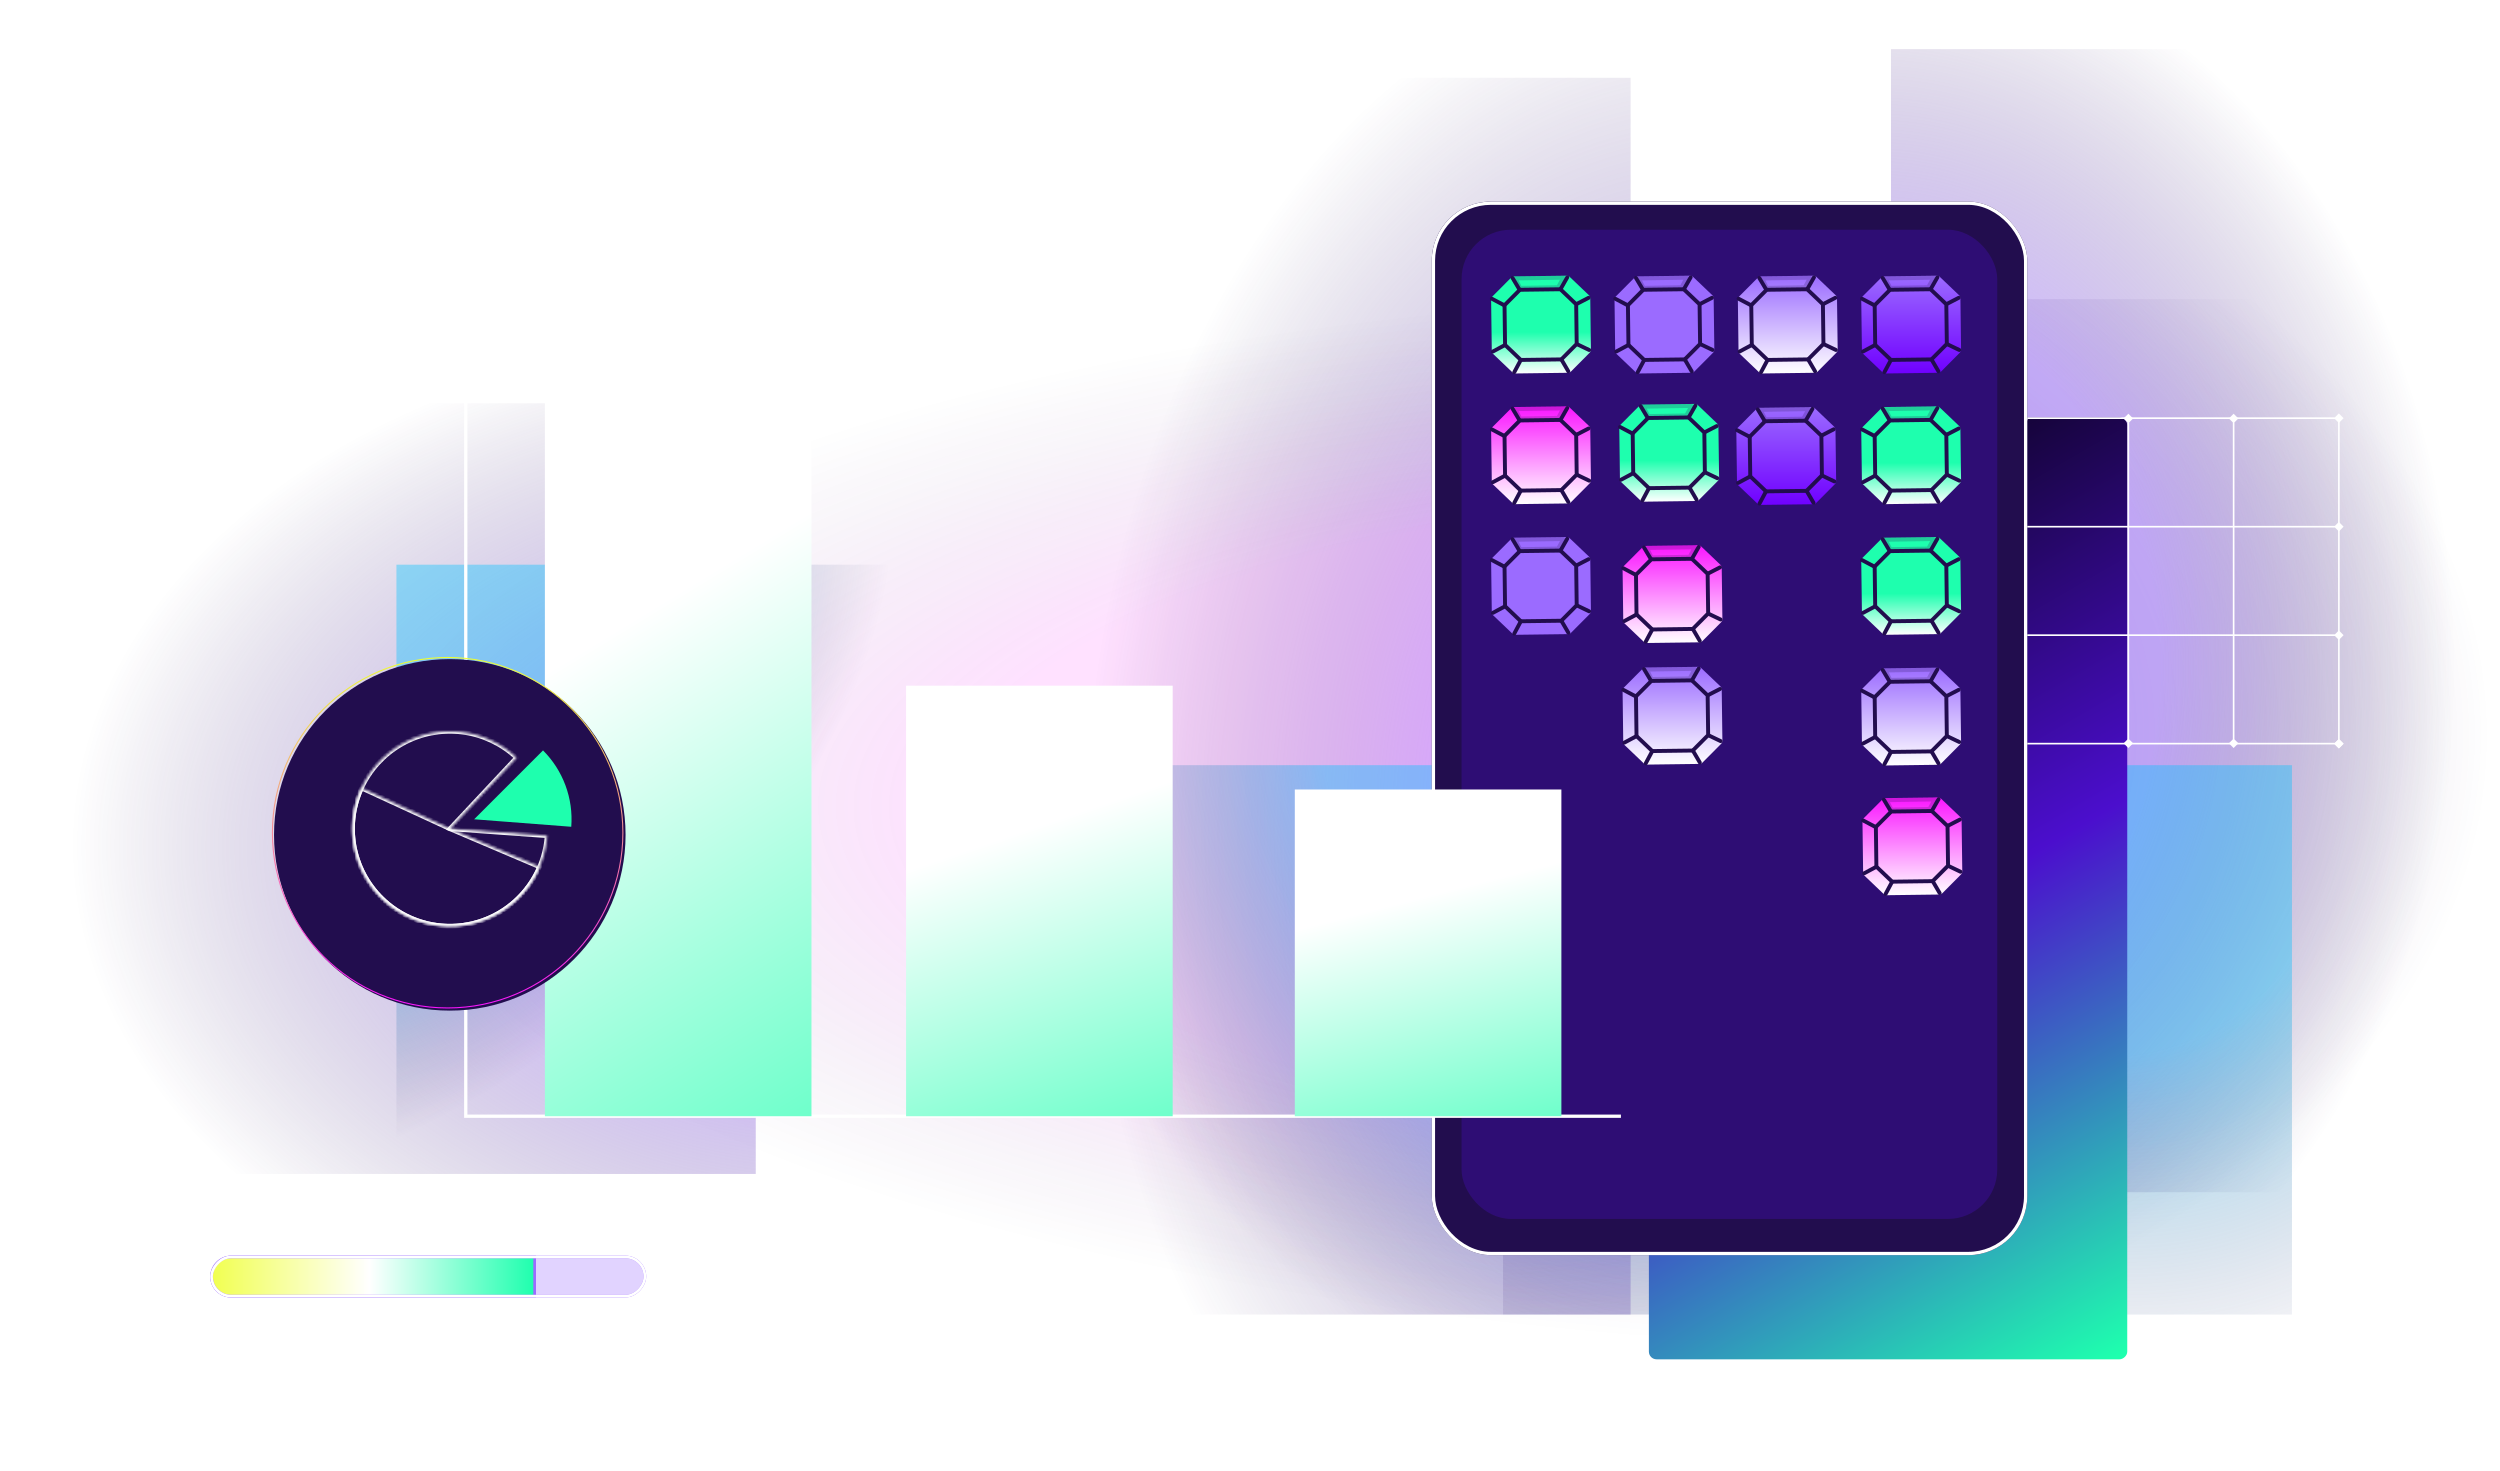 <svg width="892" height="525" viewBox="0 0 892 525" fill="none" xmlns="http://www.w3.org/2000/svg">
<g clip-path="url(#clip0_2015_193366)">
<g style="mix-blend-mode:lighten" filter="url(#filter0_f_2015_193366)">
<rect x="328.18" y="469.035" width="441.282" height="253.621" transform="rotate(-90 328.18 469.035)" fill="url(#paint0_radial_2015_193366)"/>
</g>
<g style="mix-blend-mode:lighten" filter="url(#filter1_f_2015_193366)">
<rect x="-30.42" y="476.467" width="441.282" height="679.11" transform="rotate(-90 -30.42 476.467)" fill="url(#paint1_radial_2015_193366)"/>
</g>
<g style="mix-blend-mode:lighten" filter="url(#filter2_f_2015_193366)">
<rect x="998" y="106.719" width="362.316" height="461.72" transform="rotate(90 998 106.719)" fill="url(#paint2_radial_2015_193366)"/>
</g>
<g style="mix-blend-mode:lighten" filter="url(#filter3_f_2015_193366)">
<rect x="-49" y="418.868" width="274.988" height="318.652" transform="rotate(-90 -49 418.868)" fill="url(#paint3_radial_2015_193366)"/>
</g>
<g style="mix-blend-mode:lighten" filter="url(#filter4_f_2015_193366)">
<rect x="928.324" y="17.533" width="407.838" height="253.621" transform="rotate(90 928.324 17.533)" fill="url(#paint4_radial_2015_193366)"/>
</g>
<g style="mix-blend-mode:lighten" filter="url(#filter5_f_2015_193366)">
<rect x="674.703" y="469.035" width="441.282" height="196.022" transform="rotate(-180 674.703 469.035)" fill="url(#paint5_radial_2015_193366)"/>
</g>
<g style="mix-blend-mode:lighten" filter="url(#filter6_f_2015_193366)">
<rect x="817.771" y="469.035" width="404.122" height="196.022" transform="rotate(-180 817.771 469.035)" fill="url(#paint6_radial_2015_193366)"/>
</g>
<g style="mix-blend-mode:lighten" filter="url(#filter7_f_2015_193366)">
<rect x="337.47" y="201.478" width="241.544" height="196.022" transform="rotate(90 337.47 201.478)" fill="url(#paint7_radial_2015_193366)"/>
</g>
<rect x="588.323" y="485" width="336" height="170.677" rx="2.736" transform="rotate(-90 588.323 485)" fill="url(#paint8_linear_2015_193366)"/>
<path d="M836.195 265.334L834.502 263.642L832.81 265.334L834.502 267.026L836.195 265.334ZM683.275 265.334L684.968 267.026L686.66 265.334L684.968 263.642L683.275 265.334ZM834.502 265.041L684.968 265.041L684.968 265.627L834.502 265.627L834.502 265.041Z" fill="white"/>
<path d="M836.195 226.63L834.503 224.938L832.81 226.63L834.503 228.323L836.195 226.63ZM634.458 226.63L636.15 228.323L637.842 226.63L636.15 224.938L634.458 226.63ZM834.503 226.337L636.15 226.337L636.15 226.923L834.503 226.923L834.503 226.337Z" fill="white"/>
<path d="M836.186 149.202L834.494 147.51L832.801 149.202L834.494 150.895L836.186 149.202ZM683.267 149.202L684.959 150.895L686.652 149.202L684.959 147.51L683.267 149.202ZM834.494 148.909L684.959 148.909L684.959 149.495L834.494 149.495L834.494 148.909Z" fill="white"/>
<path d="M836.195 187.921L834.503 186.229L832.81 187.921L834.503 189.614L836.195 187.921ZM634.458 187.921L636.15 189.614L637.842 187.921L636.15 186.229L634.458 187.921ZM834.503 187.628L636.15 187.628L636.15 188.215L834.503 188.215L834.503 187.628Z" fill="white"/>
<path d="M721.853 266.998L723.546 265.306L721.853 263.613L720.161 265.306L721.853 266.998ZM721.853 148.055L720.161 149.748L721.853 151.44L723.546 149.748L721.853 148.055ZM722.146 265.306L722.146 149.748L721.56 149.748L721.56 265.306L722.146 265.306Z" fill="white"/>
<path d="M684.876 265.306L684.876 149.748" stroke="white" stroke-width="0.586"/>
<path d="M649.088 265.305L649.088 149.747" stroke="white" stroke-width="0.586"/>
<path d="M759.396 266.897L761.089 265.205L759.396 263.512L757.704 265.205L759.396 266.897ZM759.397 147.614L757.704 149.306L759.397 150.999L761.089 149.306L759.397 147.614ZM759.69 265.205L759.69 149.306L759.103 149.306L759.103 265.205L759.69 265.205Z" fill="white"/>
<path d="M796.959 266.897L798.652 265.205L796.959 263.512L795.267 265.205L796.959 266.897ZM796.959 147.614L795.267 149.306L796.959 150.999L798.652 149.306L796.959 147.614ZM797.252 265.205L797.252 149.306L796.666 149.306L796.666 265.205L797.252 265.205Z" fill="white"/>
<path d="M834.512 267.065L836.205 265.373L834.512 263.68L832.82 265.373L834.512 267.065ZM834.805 265.373L834.805 149.749L834.219 149.749L834.219 265.373L834.805 265.373Z" fill="white"/>
<g filter="url(#filter8_d_2015_193366)">
<rect x="510.856" y="71.915" width="212.477" height="375.92" rx="21.106" fill="#220D4E"/>
<rect x="511.442" y="72.502" width="211.304" height="374.747" rx="20.52" stroke="white" stroke-width="1.173"/>
</g>
<g opacity="0.3" filter="url(#filter9_d_2015_193366)">
<rect x="521.484" y="81.967" width="191.13" height="352.945" rx="17.589" fill="#4B0ECD"/>
</g>
<g style="mix-blend-mode:lighten">
<path d="M567.647 217.944L567.408 199.701C567.405 199.487 567.359 199.275 567.273 199.079C567.188 198.882 567.064 198.705 566.909 198.557L560.093 192.057C559.787 191.767 559.381 191.607 558.96 191.612L540.265 191.858C539.843 191.863 539.441 192.033 539.145 192.333L532.501 199.009C532.349 199.161 532.23 199.341 532.149 199.54C532.069 199.738 532.029 199.951 532.031 200.166L532.271 218.409C532.274 218.623 532.32 218.835 532.405 219.031C532.491 219.227 532.615 219.405 532.77 219.553L539.586 226.052C539.891 226.343 540.297 226.502 540.719 226.498L559.422 226.252C559.843 226.248 560.245 226.078 560.542 225.779L567.186 219.101C567.336 218.948 567.454 218.768 567.533 218.569C567.612 218.37 567.651 218.158 567.647 217.944Z" fill="#9B6BFF"/>
<path d="M559.19 192.212L556.776 196.449" stroke="#220D4E" stroke-width="1.403" stroke-linecap="round" stroke-linejoin="round"/>
<path d="M539.683 192.422L542.186 196.622" stroke="#220D4E" stroke-width="1.403" stroke-linecap="round" stroke-linejoin="round"/>
<path d="M540.307 226.035L542.625 221.684" stroke="#220D4E" stroke-width="1.403" stroke-linecap="round" stroke-linejoin="round"/>
<path d="M559.572 225.73L557.099 221.494" stroke="#220D4E" stroke-width="1.403" stroke-linecap="round" stroke-linejoin="round"/>
<path d="M567.011 218.113L562.778 216.089" stroke="#220D4E" stroke-width="1.403" stroke-linecap="round" stroke-linejoin="round"/>
<path d="M532.67 218.656L537.004 216.331" stroke="#220D4E" stroke-width="1.403" stroke-linecap="round" stroke-linejoin="round"/>
<path d="M566.795 199.511L562.588 201.682" stroke="#220D4E" stroke-width="1.403" stroke-linecap="round" stroke-linejoin="round"/>
<path d="M532.292 199.828L536.785 202.198" stroke="#220D4E" stroke-width="1.403" stroke-linecap="round" stroke-linejoin="round"/>
<path d="M562.566 215.971L562.379 201.813L556.758 196.451L542.296 196.64L536.816 202.147L537.003 216.305L542.624 221.667L557.086 221.478L562.566 215.971Z" stroke="#220D4E" stroke-width="1.403" stroke-linecap="round" stroke-linejoin="round"/>
<g style="mix-blend-mode:lighten" opacity="0.21">
<path d="M542.402 195.948L540.715 192.606L557.778 192.333L555.947 195.717L542.402 195.948Z" stroke="#220D4E" stroke-width="1.403" stroke-linecap="round" stroke-linejoin="round"/>
</g>
<path d="M567.647 171.322L567.408 153.079C567.405 152.864 567.359 152.653 567.273 152.457C567.188 152.26 567.064 152.083 566.909 151.935L560.093 145.435C559.787 145.145 559.381 144.985 558.96 144.99L540.265 145.236C539.843 145.24 539.441 145.411 539.145 145.71L532.501 152.387C532.349 152.538 532.23 152.719 532.149 152.918C532.069 153.116 532.029 153.329 532.031 153.543L532.271 171.786C532.274 172.001 532.32 172.212 532.405 172.409C532.491 172.605 532.615 172.782 532.77 172.93L539.586 179.43C539.891 179.72 540.297 179.88 540.719 179.876L559.422 179.63C559.843 179.626 560.245 179.456 560.542 179.157L567.186 172.479C567.336 172.326 567.454 172.145 567.533 171.947C567.612 171.748 567.651 171.536 567.647 171.322Z" fill="url(#paint9_linear_2015_193366)"/>
<path d="M559.19 145.59L556.776 149.827" stroke="#220D4E" stroke-width="1.403" stroke-linecap="round" stroke-linejoin="round"/>
<path d="M539.683 145.799L542.186 149.999" stroke="#220D4E" stroke-width="1.403" stroke-linecap="round" stroke-linejoin="round"/>
<path d="M540.297 179.413L542.615 175.062" stroke="#220D4E" stroke-width="1.403" stroke-linecap="round" stroke-linejoin="round"/>
<path d="M559.572 179.108L557.099 174.872" stroke="#220D4E" stroke-width="1.403" stroke-linecap="round" stroke-linejoin="round"/>
<path d="M567.011 171.495L562.778 169.471" stroke="#220D4E" stroke-width="1.403" stroke-linecap="round" stroke-linejoin="round"/>
<path d="M532.67 172.038L537.004 169.713" stroke="#220D4E" stroke-width="1.403" stroke-linecap="round" stroke-linejoin="round"/>
<path d="M566.795 152.889L562.588 155.06" stroke="#220D4E" stroke-width="1.403" stroke-linecap="round" stroke-linejoin="round"/>
<path d="M532.292 153.211L536.785 155.58" stroke="#220D4E" stroke-width="1.403" stroke-linecap="round" stroke-linejoin="round"/>
<path d="M562.566 169.349L562.379 155.191L556.758 149.828L542.296 150.018L536.816 155.525L537.003 169.683L542.624 175.045L557.086 174.856L562.566 169.349Z" stroke="#220D4E" stroke-width="1.403" stroke-linecap="round" stroke-linejoin="round"/>
<g style="mix-blend-mode:lighten" opacity="0.21">
<path d="M542.402 149.325L540.715 145.983L557.778 145.71L555.947 149.094L542.402 149.325Z" stroke="#220D4E" stroke-width="1.403" stroke-linecap="round" stroke-linejoin="round"/>
</g>
<path d="M614.552 220.87L614.313 202.627C614.31 202.412 614.264 202.201 614.179 202.004C614.093 201.808 613.969 201.631 613.814 201.483L606.998 194.983C606.693 194.693 606.286 194.533 605.865 194.538L587.17 194.783C586.749 194.788 586.346 194.959 586.05 195.258L579.406 201.934C579.255 202.086 579.135 202.267 579.055 202.465C578.974 202.664 578.934 202.877 578.937 203.091L579.176 221.334C579.179 221.549 579.225 221.76 579.31 221.957C579.396 222.153 579.52 222.33 579.675 222.478L586.491 228.978C586.796 229.268 587.203 229.428 587.624 229.423L606.327 229.178C606.748 229.173 607.151 229.003 607.447 228.705L614.091 222.027C614.241 221.874 614.359 221.693 614.438 221.495C614.517 221.296 614.556 221.084 614.552 220.87Z" fill="url(#paint10_linear_2015_193366)"/>
<path d="M606.095 195.138L603.681 199.375" stroke="#220D4E" stroke-width="1.403" stroke-linecap="round" stroke-linejoin="round"/>
<path d="M586.588 195.347L589.092 199.547" stroke="#220D4E" stroke-width="1.403" stroke-linecap="round" stroke-linejoin="round"/>
<path d="M587.202 228.961L589.52 224.61" stroke="#220D4E" stroke-width="1.403" stroke-linecap="round" stroke-linejoin="round"/>
<path d="M606.477 228.655L604.005 224.42" stroke="#220D4E" stroke-width="1.403" stroke-linecap="round" stroke-linejoin="round"/>
<path d="M613.916 221.043L609.683 219.019" stroke="#220D4E" stroke-width="1.403" stroke-linecap="round" stroke-linejoin="round"/>
<path d="M579.575 221.587L583.909 219.261" stroke="#220D4E" stroke-width="1.403" stroke-linecap="round" stroke-linejoin="round"/>
<path d="M613.701 202.437L609.493 204.608" stroke="#220D4E" stroke-width="1.403" stroke-linecap="round" stroke-linejoin="round"/>
<path d="M579.197 202.758L583.69 205.128" stroke="#220D4E" stroke-width="1.403" stroke-linecap="round" stroke-linejoin="round"/>
<path d="M609.472 218.896L609.285 204.738L603.664 199.376L589.201 199.566L583.721 205.073L583.908 219.231L589.529 224.593L603.991 224.404L609.472 218.896Z" stroke="#220D4E" stroke-width="1.403" stroke-linecap="round" stroke-linejoin="round"/>
<g style="mix-blend-mode:lighten" opacity="0.21">
<path d="M589.307 198.873L587.62 195.531L604.684 195.258L602.852 198.642L589.307 198.873Z" stroke="#220D4E" stroke-width="1.403" stroke-linecap="round" stroke-linejoin="round"/>
</g>
<path d="M567.647 124.7L567.408 106.456C567.405 106.242 567.359 106.031 567.273 105.834C567.188 105.638 567.064 105.46 566.909 105.312L560.093 98.813C559.787 98.523 559.381 98.363 558.96 98.367L540.265 98.613C539.843 98.618 539.441 98.788 539.144 99.088L532.501 105.764C532.349 105.916 532.23 106.097 532.149 106.295C532.069 106.494 532.029 106.707 532.031 106.921L532.271 125.164C532.274 125.378 532.319 125.59 532.405 125.786C532.491 125.983 532.615 126.16 532.77 126.308L539.586 132.808C539.891 133.098 540.297 133.258 540.718 133.253L559.422 133.007C559.843 133.003 560.245 132.833 560.542 132.535L567.186 125.856C567.336 125.704 567.453 125.523 567.533 125.324C567.612 125.126 567.651 124.913 567.647 124.7Z" fill="url(#paint11_linear_2015_193366)"/>
<path d="M559.19 98.968L556.776 103.205" stroke="#220D4E" stroke-width="1.403" stroke-linecap="round" stroke-linejoin="round"/>
<path d="M539.683 99.177L542.186 103.377" stroke="#220D4E" stroke-width="1.403" stroke-linecap="round" stroke-linejoin="round"/>
<path d="M540.297 132.79L542.615 128.44" stroke="#220D4E" stroke-width="1.403" stroke-linecap="round" stroke-linejoin="round"/>
<path d="M559.572 132.485L557.099 128.249" stroke="#220D4E" stroke-width="1.403" stroke-linecap="round" stroke-linejoin="round"/>
<path d="M567.011 124.873L562.778 122.849" stroke="#220D4E" stroke-width="1.403" stroke-linecap="round" stroke-linejoin="round"/>
<path d="M532.67 125.416L537.004 123.091" stroke="#220D4E" stroke-width="1.403" stroke-linecap="round" stroke-linejoin="round"/>
<path d="M566.795 106.267L562.588 108.438" stroke="#220D4E" stroke-width="1.403" stroke-linecap="round" stroke-linejoin="round"/>
<path d="M532.292 106.589L536.785 108.958" stroke="#220D4E" stroke-width="1.403" stroke-linecap="round" stroke-linejoin="round"/>
<path d="M562.566 122.726L562.379 108.568L556.758 103.206L542.296 103.395L536.816 108.902L537.003 123.061L542.624 128.423L557.086 128.233L562.566 122.726Z" stroke="#220D4E" stroke-width="1.403" stroke-linecap="round" stroke-linejoin="round"/>
<g style="mix-blend-mode:lighten" opacity="0.21">
<path d="M542.392 102.703L540.705 99.361L557.769 99.088L555.937 102.472L542.392 102.703Z" stroke="#220D4E" stroke-width="1.403" stroke-linecap="round" stroke-linejoin="round"/>
</g>
<path d="M613.373 170.449L613.133 152.206C613.13 151.992 613.084 151.78 612.999 151.584C612.913 151.387 612.789 151.21 612.634 151.062L605.818 144.562C605.513 144.272 605.107 144.112 604.685 144.117L585.99 144.363C585.569 144.367 585.166 144.538 584.87 144.838L578.226 151.514C578.075 151.666 577.956 151.846 577.875 152.045C577.794 152.243 577.754 152.456 577.757 152.67L577.996 170.914C577.999 171.128 578.045 171.339 578.131 171.536C578.216 171.732 578.34 171.91 578.495 172.058L585.311 178.557C585.617 178.847 586.023 179.007 586.444 179.003L605.147 178.757C605.568 178.753 605.971 178.583 606.267 178.284L612.911 171.606C613.061 171.453 613.179 171.273 613.258 171.074C613.337 170.875 613.376 170.663 613.373 170.449Z" fill="url(#paint12_linear_2015_193366)"/>
<path d="M604.916 144.717L602.502 148.954" stroke="#220D4E" stroke-width="1.403" stroke-linecap="round" stroke-linejoin="round"/>
<path d="M585.409 144.927L587.912 149.126" stroke="#220D4E" stroke-width="1.403" stroke-linecap="round" stroke-linejoin="round"/>
<path d="M586.023 178.54L588.341 174.189" stroke="#220D4E" stroke-width="1.403" stroke-linecap="round" stroke-linejoin="round"/>
<path d="M605.298 178.234L602.825 173.999" stroke="#220D4E" stroke-width="1.403" stroke-linecap="round" stroke-linejoin="round"/>
<path d="M612.736 170.622L608.504 168.598" stroke="#220D4E" stroke-width="1.403" stroke-linecap="round" stroke-linejoin="round"/>
<path d="M578.396 171.166L582.729 168.84" stroke="#220D4E" stroke-width="1.403" stroke-linecap="round" stroke-linejoin="round"/>
<path d="M612.521 152.016L608.313 154.187" stroke="#220D4E" stroke-width="1.403" stroke-linecap="round" stroke-linejoin="round"/>
<path d="M578.018 152.338L582.511 154.708" stroke="#220D4E" stroke-width="1.403" stroke-linecap="round" stroke-linejoin="round"/>
<path d="M608.292 168.476L608.105 154.318L602.484 148.956L588.022 149.145L582.542 154.652L582.729 168.81L588.35 174.172L602.812 173.983L608.292 168.476Z" stroke="#220D4E" stroke-width="1.403" stroke-linecap="round" stroke-linejoin="round"/>
<g style="mix-blend-mode:lighten" opacity="0.21">
<path d="M588.118 148.453L586.431 145.111L603.494 144.838L601.662 148.222L588.118 148.453Z" stroke="#220D4E" stroke-width="1.403" stroke-linecap="round" stroke-linejoin="round"/>
</g>
<path d="M611.675 124.7L611.435 106.456C611.432 106.242 611.387 106.031 611.301 105.834C611.215 105.638 611.091 105.46 610.936 105.312L604.12 98.813C603.815 98.523 603.409 98.363 602.988 98.367L584.292 98.613C583.871 98.618 583.468 98.788 583.172 99.088L576.528 105.764C576.377 105.916 576.258 106.097 576.177 106.295C576.096 106.494 576.056 106.707 576.059 106.921L576.299 125.164C576.302 125.378 576.347 125.59 576.433 125.786C576.518 125.983 576.642 126.16 576.797 126.308L583.614 132.808C583.919 133.098 584.325 133.258 584.746 133.253L603.45 133.007C603.871 133.003 604.273 132.833 604.57 132.535L611.213 125.856C611.363 125.704 611.481 125.523 611.56 125.324C611.64 125.126 611.678 124.913 611.675 124.7Z" fill="#9B6BFF"/>
<path d="M603.218 98.968L600.804 103.205" stroke="#220D4E" stroke-width="1.403" stroke-linecap="round" stroke-linejoin="round"/>
<path d="M583.711 99.177L586.214 103.377" stroke="#220D4E" stroke-width="1.403" stroke-linecap="round" stroke-linejoin="round"/>
<path d="M584.334 132.79L586.652 128.439" stroke="#220D4E" stroke-width="1.403" stroke-linecap="round" stroke-linejoin="round"/>
<path d="M603.6 132.485L601.127 128.249" stroke="#220D4E" stroke-width="1.403" stroke-linecap="round" stroke-linejoin="round"/>
<path d="M611.038 124.868L606.806 122.844" stroke="#220D4E" stroke-width="1.403" stroke-linecap="round" stroke-linejoin="round"/>
<path d="M576.698 125.412L581.032 123.086" stroke="#220D4E" stroke-width="1.403" stroke-linecap="round" stroke-linejoin="round"/>
<path d="M610.823 106.267L606.615 108.438" stroke="#220D4E" stroke-width="1.403" stroke-linecap="round" stroke-linejoin="round"/>
<path d="M576.32 106.583L580.813 108.953" stroke="#220D4E" stroke-width="1.403" stroke-linecap="round" stroke-linejoin="round"/>
<path d="M606.594 122.726L606.407 108.568L600.786 103.206L586.324 103.395L580.844 108.902L581.031 123.061L586.652 128.423L601.114 128.233L606.594 122.726Z" stroke="#220D4E" stroke-width="1.403" stroke-linecap="round" stroke-linejoin="round"/>
<g style="mix-blend-mode:lighten" opacity="0.21">
<path d="M586.43 102.703L584.743 99.361L601.806 99.088L599.974 102.472L586.43 102.703Z" stroke="#220D4E" stroke-width="1.403" stroke-linecap="round" stroke-linejoin="round"/>
</g>
<path d="M655.136 171.6L654.897 153.357C654.894 153.143 654.848 152.931 654.763 152.735C654.677 152.538 654.553 152.361 654.398 152.213L647.582 145.713C647.277 145.423 646.87 145.263 646.449 145.268L627.754 145.514C627.333 145.518 626.93 145.689 626.634 145.988L619.99 152.665C619.839 152.816 619.719 152.997 619.639 153.196C619.558 153.394 619.518 153.607 619.521 153.821L619.76 172.065C619.763 172.279 619.809 172.49 619.895 172.687C619.98 172.883 620.104 173.061 620.259 173.209L627.075 179.708C627.38 179.998 627.787 180.158 628.208 180.154L646.911 179.908C647.332 179.904 647.735 179.734 648.031 179.435L654.675 172.757C654.825 172.604 654.943 172.423 655.022 172.225C655.101 172.026 655.14 171.814 655.136 171.6Z" fill="url(#paint13_linear_2015_193366)"/>
<path d="M646.679 145.868L644.265 150.105" stroke="#220D4E" stroke-width="1.403" stroke-linecap="round" stroke-linejoin="round"/>
<path d="M627.172 146.078L629.676 150.277" stroke="#220D4E" stroke-width="1.403" stroke-linecap="round" stroke-linejoin="round"/>
<path d="M627.786 179.691L630.104 175.34" stroke="#220D4E" stroke-width="1.403" stroke-linecap="round" stroke-linejoin="round"/>
<path d="M647.061 179.385L644.589 175.15" stroke="#220D4E" stroke-width="1.403" stroke-linecap="round" stroke-linejoin="round"/>
<path d="M654.5 171.773L650.267 169.749" stroke="#220D4E" stroke-width="1.403" stroke-linecap="round" stroke-linejoin="round"/>
<path d="M620.15 172.312L624.483 169.986" stroke="#220D4E" stroke-width="1.403" stroke-linecap="round" stroke-linejoin="round"/>
<path d="M654.285 153.167L650.077 155.338" stroke="#220D4E" stroke-width="1.403" stroke-linecap="round" stroke-linejoin="round"/>
<path d="M619.781 153.489L624.274 155.859" stroke="#220D4E" stroke-width="1.403" stroke-linecap="round" stroke-linejoin="round"/>
<path d="M650.056 169.627L649.869 155.469L644.248 150.107L629.785 150.296L624.305 155.803L624.492 169.961L630.113 175.323L644.575 175.134L650.056 169.627Z" stroke="#220D4E" stroke-width="1.403" stroke-linecap="round" stroke-linejoin="round"/>
<g style="mix-blend-mode:lighten" opacity="0.21">
<path d="M629.882 149.603L628.195 146.262L645.258 145.989L643.426 149.373L629.882 149.603Z" stroke="#220D4E" stroke-width="1.403" stroke-linecap="round" stroke-linejoin="round"/>
</g>
<path d="M655.683 124.7L655.444 106.456C655.441 106.242 655.395 106.031 655.309 105.834C655.224 105.638 655.1 105.46 654.945 105.312L648.129 98.813C647.823 98.523 647.417 98.363 646.996 98.367L628.301 98.613C627.879 98.618 627.477 98.788 627.181 99.088L620.537 105.764C620.386 105.916 620.266 106.097 620.186 106.295C620.105 106.494 620.065 106.707 620.067 106.921L620.307 125.164C620.31 125.378 620.356 125.59 620.441 125.786C620.527 125.983 620.651 126.16 620.806 126.308L627.622 132.808C627.927 133.098 628.333 133.258 628.755 133.253L647.458 133.007C647.879 133.003 648.281 132.833 648.578 132.535L655.222 125.856C655.372 125.704 655.49 125.523 655.569 125.324C655.648 125.126 655.687 124.913 655.683 124.7Z" fill="url(#paint14_linear_2015_193366)"/>
<path d="M647.226 98.968L644.812 103.205" stroke="#220D4E" stroke-width="1.403" stroke-linecap="round" stroke-linejoin="round"/>
<path d="M627.719 99.177L630.223 103.377" stroke="#220D4E" stroke-width="1.403" stroke-linecap="round" stroke-linejoin="round"/>
<path d="M628.343 132.79L630.661 128.439" stroke="#220D4E" stroke-width="1.403" stroke-linecap="round" stroke-linejoin="round"/>
<path d="M647.618 132.485L645.145 128.249" stroke="#220D4E" stroke-width="1.403" stroke-linecap="round" stroke-linejoin="round"/>
<path d="M655.047 124.868L650.814 122.844" stroke="#220D4E" stroke-width="1.403" stroke-linecap="round" stroke-linejoin="round"/>
<path d="M620.706 125.412L625.04 123.086" stroke="#220D4E" stroke-width="1.403" stroke-linecap="round" stroke-linejoin="round"/>
<path d="M654.832 106.267L650.624 108.438" stroke="#220D4E" stroke-width="1.403" stroke-linecap="round" stroke-linejoin="round"/>
<path d="M620.328 106.583L624.821 108.953" stroke="#220D4E" stroke-width="1.403" stroke-linecap="round" stroke-linejoin="round"/>
<path d="M650.603 122.726L650.416 108.568L644.795 103.206L630.332 103.395L624.852 108.902L625.039 123.061L630.66 128.423L645.122 128.233L650.603 122.726Z" stroke="#220D4E" stroke-width="1.403" stroke-linecap="round" stroke-linejoin="round"/>
<g style="mix-blend-mode:lighten" opacity="0.21">
<path d="M630.438 102.703L628.751 99.361L645.815 99.088L643.983 102.472L630.438 102.703Z" stroke="#220D4E" stroke-width="1.403" stroke-linecap="round" stroke-linejoin="round"/>
</g>
<path d="M614.552 264.255L614.313 246.012C614.31 245.797 614.264 245.586 614.179 245.389C614.093 245.193 613.969 245.016 613.814 244.868L606.998 238.368C606.693 238.078 606.286 237.918 605.865 237.923L587.17 238.168C586.749 238.173 586.346 238.344 586.05 238.643L579.406 245.319C579.255 245.471 579.135 245.652 579.055 245.85C578.974 246.049 578.934 246.262 578.937 246.476L579.176 264.719C579.179 264.934 579.225 265.145 579.31 265.342C579.396 265.538 579.52 265.715 579.675 265.863L586.491 272.363C586.796 272.653 587.203 272.813 587.624 272.808L606.327 272.563C606.748 272.558 607.151 272.388 607.447 272.09L614.091 265.412C614.241 265.259 614.359 265.078 614.438 264.88C614.517 264.681 614.556 264.469 614.552 264.255Z" fill="url(#paint15_linear_2015_193366)"/>
<path d="M606.095 238.523L603.681 242.76" stroke="#220D4E" stroke-width="1.403" stroke-linecap="round" stroke-linejoin="round"/>
<path d="M586.588 238.732L589.092 242.932" stroke="#220D4E" stroke-width="1.403" stroke-linecap="round" stroke-linejoin="round"/>
<path d="M587.212 272.345L589.53 267.995" stroke="#220D4E" stroke-width="1.403" stroke-linecap="round" stroke-linejoin="round"/>
<path d="M606.487 272.04L604.014 267.804" stroke="#220D4E" stroke-width="1.403" stroke-linecap="round" stroke-linejoin="round"/>
<path d="M613.916 264.423L609.683 262.399" stroke="#220D4E" stroke-width="1.403" stroke-linecap="round" stroke-linejoin="round"/>
<path d="M579.575 264.966L583.909 262.641" stroke="#220D4E" stroke-width="1.403" stroke-linecap="round" stroke-linejoin="round"/>
<path d="M613.701 245.821L609.493 247.993" stroke="#220D4E" stroke-width="1.403" stroke-linecap="round" stroke-linejoin="round"/>
<path d="M579.197 246.139L583.69 248.508" stroke="#220D4E" stroke-width="1.403" stroke-linecap="round" stroke-linejoin="round"/>
<path d="M609.472 262.281L609.285 248.123L603.664 242.761L589.201 242.951L583.721 248.458L583.908 262.616L589.529 267.978L603.991 267.789L609.472 262.281Z" stroke="#220D4E" stroke-width="1.403" stroke-linecap="round" stroke-linejoin="round"/>
<g style="mix-blend-mode:lighten" opacity="0.21">
<path d="M589.307 242.258L587.62 238.916L604.684 238.643L602.852 242.027L589.307 242.258Z" stroke="#220D4E" stroke-width="1.403" stroke-linecap="round" stroke-linejoin="round"/>
</g>
<path d="M699.711 264.567L699.471 246.323C699.468 246.109 699.423 245.898 699.337 245.701C699.251 245.505 699.127 245.327 698.972 245.179L692.156 238.68C691.851 238.39 691.445 238.23 691.024 238.234L672.328 238.48C671.907 238.485 671.505 238.655 671.208 238.955L664.565 245.631C664.413 245.783 664.294 245.964 664.213 246.162C664.133 246.361 664.092 246.573 664.095 246.788L664.335 265.031C664.338 265.245 664.383 265.457 664.469 265.653C664.555 265.85 664.679 266.027 664.834 266.175L671.65 272.675C671.955 272.965 672.361 273.125 672.782 273.12L691.486 272.874C691.907 272.87 692.309 272.7 692.606 272.401L699.249 265.723C699.399 265.571 699.517 265.39 699.596 265.191C699.676 264.993 699.715 264.78 699.711 264.567Z" fill="url(#paint16_linear_2015_193366)"/>
<path d="M691.254 238.835L688.84 243.072" stroke="#220D4E" stroke-width="1.403" stroke-linecap="round" stroke-linejoin="round"/>
<path d="M671.747 239.049L674.25 243.248" stroke="#220D4E" stroke-width="1.403" stroke-linecap="round" stroke-linejoin="round"/>
<path d="M672.371 272.657L674.689 268.306" stroke="#220D4E" stroke-width="1.403" stroke-linecap="round" stroke-linejoin="round"/>
<path d="M691.636 272.352L689.163 268.116" stroke="#220D4E" stroke-width="1.403" stroke-linecap="round" stroke-linejoin="round"/>
<path d="M699.075 264.74L694.842 262.716" stroke="#220D4E" stroke-width="1.403" stroke-linecap="round" stroke-linejoin="round"/>
<path d="M664.734 265.283L669.068 262.957" stroke="#220D4E" stroke-width="1.403" stroke-linecap="round" stroke-linejoin="round"/>
<path d="M698.859 246.133L694.652 248.304" stroke="#220D4E" stroke-width="1.403" stroke-linecap="round" stroke-linejoin="round"/>
<path d="M664.356 246.455L668.849 248.825" stroke="#220D4E" stroke-width="1.403" stroke-linecap="round" stroke-linejoin="round"/>
<path d="M694.63 262.593L694.443 248.435L688.822 243.073L674.36 243.262L668.88 248.769L669.067 262.927L674.688 268.289L689.15 268.1L694.63 262.593Z" stroke="#220D4E" stroke-width="1.403" stroke-linecap="round" stroke-linejoin="round"/>
<g style="mix-blend-mode:lighten" opacity="0.21">
<path d="M674.466 242.57L672.779 239.228L689.842 238.955L688.011 242.339L674.466 242.57Z" stroke="#220D4E" stroke-width="1.403" stroke-linecap="round" stroke-linejoin="round"/>
</g>
<path d="M699.711 217.944L699.471 199.701C699.468 199.487 699.423 199.275 699.337 199.079C699.251 198.882 699.127 198.705 698.972 198.557L692.156 192.057C691.851 191.767 691.445 191.607 691.024 191.612L672.328 191.858C671.907 191.863 671.505 192.033 671.208 192.333L664.565 199.009C664.413 199.161 664.294 199.341 664.213 199.54C664.133 199.738 664.092 199.951 664.095 200.166L664.335 218.409C664.338 218.623 664.383 218.835 664.469 219.031C664.555 219.227 664.679 219.405 664.834 219.553L671.65 226.052C671.955 226.343 672.361 226.502 672.782 226.498L691.486 226.252C691.907 226.248 692.309 226.078 692.606 225.779L699.249 219.101C699.399 218.948 699.517 218.768 699.596 218.569C699.676 218.37 699.715 218.158 699.711 217.944Z" fill="url(#paint17_linear_2015_193366)"/>
<path d="M691.254 192.212L688.84 196.449" stroke="#220D4E" stroke-width="1.403" stroke-linecap="round" stroke-linejoin="round"/>
<path d="M671.747 192.422L674.25 196.622" stroke="#220D4E" stroke-width="1.403" stroke-linecap="round" stroke-linejoin="round"/>
<path d="M672.361 226.035L674.679 221.684" stroke="#220D4E" stroke-width="1.403" stroke-linecap="round" stroke-linejoin="round"/>
<path d="M691.636 225.73L689.163 221.494" stroke="#220D4E" stroke-width="1.403" stroke-linecap="round" stroke-linejoin="round"/>
<path d="M699.075 218.118L694.842 216.094" stroke="#220D4E" stroke-width="1.403" stroke-linecap="round" stroke-linejoin="round"/>
<path d="M664.734 218.661L669.068 216.335" stroke="#220D4E" stroke-width="1.403" stroke-linecap="round" stroke-linejoin="round"/>
<path d="M698.859 199.511L694.652 201.682" stroke="#220D4E" stroke-width="1.403" stroke-linecap="round" stroke-linejoin="round"/>
<path d="M664.356 199.833L668.849 202.203" stroke="#220D4E" stroke-width="1.403" stroke-linecap="round" stroke-linejoin="round"/>
<path d="M694.63 215.971L694.443 201.813L688.822 196.451L674.36 196.64L668.88 202.147L669.067 216.305L674.688 221.667L689.15 221.478L694.63 215.971Z" stroke="#220D4E" stroke-width="1.403" stroke-linecap="round" stroke-linejoin="round"/>
<g style="mix-blend-mode:lighten" opacity="0.21">
<path d="M674.466 195.948L672.779 192.606L689.842 192.333L688.011 195.717L674.466 195.948Z" stroke="#220D4E" stroke-width="1.403" stroke-linecap="round" stroke-linejoin="round"/>
</g>
<path d="M699.711 171.322L699.471 153.079C699.468 152.864 699.423 152.653 699.337 152.457C699.251 152.26 699.127 152.083 698.972 151.935L692.156 145.435C691.851 145.145 691.445 144.985 691.024 144.99L672.328 145.236C671.907 145.24 671.505 145.411 671.208 145.71L664.565 152.387C664.413 152.538 664.294 152.719 664.213 152.918C664.133 153.116 664.092 153.329 664.095 153.543L664.335 171.786C664.338 172.001 664.383 172.212 664.469 172.409C664.555 172.605 664.679 172.782 664.834 172.93L671.65 179.43C671.955 179.72 672.361 179.88 672.782 179.876L691.486 179.63C691.907 179.626 692.309 179.456 692.606 179.157L699.249 172.479C699.399 172.326 699.517 172.145 699.596 171.947C699.676 171.748 699.715 171.536 699.711 171.322Z" fill="url(#paint18_linear_2015_193366)"/>
<path d="M691.254 145.59L688.84 149.827" stroke="#220D4E" stroke-width="1.403" stroke-linecap="round" stroke-linejoin="round"/>
<path d="M671.747 145.799L674.25 149.999" stroke="#220D4E" stroke-width="1.403" stroke-linecap="round" stroke-linejoin="round"/>
<path d="M672.361 179.413L674.679 175.062" stroke="#220D4E" stroke-width="1.403" stroke-linecap="round" stroke-linejoin="round"/>
<path d="M691.636 179.107L689.163 174.872" stroke="#220D4E" stroke-width="1.403" stroke-linecap="round" stroke-linejoin="round"/>
<path d="M699.075 171.491L694.842 169.467" stroke="#220D4E" stroke-width="1.403" stroke-linecap="round" stroke-linejoin="round"/>
<path d="M664.724 172.034L669.058 169.708" stroke="#220D4E" stroke-width="1.403" stroke-linecap="round" stroke-linejoin="round"/>
<path d="M698.859 152.889L694.652 155.06" stroke="#220D4E" stroke-width="1.403" stroke-linecap="round" stroke-linejoin="round"/>
<path d="M664.356 153.206L668.849 155.576" stroke="#220D4E" stroke-width="1.403" stroke-linecap="round" stroke-linejoin="round"/>
<path d="M694.63 169.349L694.443 155.191L688.822 149.828L674.36 150.018L668.88 155.525L669.067 169.683L674.688 175.045L689.15 174.856L694.63 169.349Z" stroke="#220D4E" stroke-width="1.403" stroke-linecap="round" stroke-linejoin="round"/>
<g style="mix-blend-mode:lighten" opacity="0.21">
<path d="M674.456 149.325L672.769 145.983L689.833 145.71L688.001 149.094L674.456 149.325Z" stroke="#220D4E" stroke-width="1.403" stroke-linecap="round" stroke-linejoin="round"/>
</g>
<path d="M699.711 124.7L699.471 106.456C699.468 106.242 699.423 106.031 699.337 105.834C699.251 105.638 699.127 105.46 698.972 105.312L692.156 98.813C691.851 98.523 691.445 98.363 691.024 98.367L672.328 98.613C671.907 98.618 671.505 98.788 671.208 99.088L664.565 105.764C664.413 105.916 664.294 106.097 664.213 106.295C664.133 106.494 664.092 106.707 664.095 106.921L664.335 125.164C664.338 125.378 664.383 125.59 664.469 125.786C664.555 125.983 664.679 126.16 664.834 126.308L671.65 132.808C671.955 133.098 672.361 133.258 672.782 133.253L691.486 133.007C691.907 133.003 692.309 132.833 692.606 132.535L699.249 125.856C699.399 125.704 699.517 125.523 699.596 125.324C699.676 125.126 699.715 124.913 699.711 124.7Z" fill="url(#paint19_linear_2015_193366)"/>
<path d="M691.254 98.968L688.84 103.205" stroke="#220D4E" stroke-width="1.403" stroke-linecap="round" stroke-linejoin="round"/>
<path d="M671.747 99.177L674.25 103.377" stroke="#220D4E" stroke-width="1.403" stroke-linecap="round" stroke-linejoin="round"/>
<path d="M672.361 132.79L674.679 128.44" stroke="#220D4E" stroke-width="1.403" stroke-linecap="round" stroke-linejoin="round"/>
<path d="M691.636 132.485L689.163 128.249" stroke="#220D4E" stroke-width="1.403" stroke-linecap="round" stroke-linejoin="round"/>
<path d="M699.075 124.873L694.842 122.849" stroke="#220D4E" stroke-width="1.403" stroke-linecap="round" stroke-linejoin="round"/>
<path d="M664.724 125.412L669.058 123.086" stroke="#220D4E" stroke-width="1.403" stroke-linecap="round" stroke-linejoin="round"/>
<path d="M698.859 106.267L694.652 108.438" stroke="#220D4E" stroke-width="1.403" stroke-linecap="round" stroke-linejoin="round"/>
<path d="M664.356 106.589L668.849 108.958" stroke="#220D4E" stroke-width="1.403" stroke-linecap="round" stroke-linejoin="round"/>
<path d="M694.63 122.726L694.443 108.568L688.822 103.206L674.36 103.395L668.88 108.902L669.067 123.061L674.688 128.423L689.15 128.233L694.63 122.726Z" stroke="#220D4E" stroke-width="1.403" stroke-linecap="round" stroke-linejoin="round"/>
<g style="mix-blend-mode:lighten" opacity="0.21">
<path d="M674.456 102.703L672.769 99.361L689.833 99.088L688.001 102.472L674.456 102.703Z" stroke="#220D4E" stroke-width="1.403" stroke-linecap="round" stroke-linejoin="round"/>
</g>
<path d="M700.142 310.858L699.903 292.615C699.9 292.4 699.854 292.189 699.769 291.992C699.683 291.796 699.559 291.619 699.404 291.471L692.588 284.971C692.283 284.681 691.876 284.521 691.455 284.526L672.76 284.771C672.339 284.776 671.936 284.947 671.64 285.246L664.996 291.922C664.845 292.074 664.725 292.255 664.645 292.453C664.564 292.652 664.524 292.865 664.527 293.079L664.766 311.322C664.769 311.537 664.815 311.748 664.901 311.945C664.986 312.141 665.11 312.318 665.265 312.466L672.081 318.966C672.386 319.256 672.793 319.416 673.214 319.411L691.917 319.166C692.338 319.161 692.741 318.992 693.037 318.693L699.681 312.015C699.831 311.862 699.949 311.681 700.028 311.483C700.107 311.284 700.146 311.072 700.142 310.858Z" fill="url(#paint20_linear_2015_193366)"/>
<path d="M691.685 285.126L689.272 289.363" stroke="#220D4E" stroke-width="1.403" stroke-linecap="round" stroke-linejoin="round"/>
<path d="M672.178 285.336L674.682 289.535" stroke="#220D4E" stroke-width="1.403" stroke-linecap="round" stroke-linejoin="round"/>
<path d="M672.793 318.949L675.111 314.598" stroke="#220D4E" stroke-width="1.403" stroke-linecap="round" stroke-linejoin="round"/>
<path d="M692.068 318.644L689.595 314.408" stroke="#220D4E" stroke-width="1.403" stroke-linecap="round" stroke-linejoin="round"/>
<path d="M699.506 311.032L695.274 309.008" stroke="#220D4E" stroke-width="1.403" stroke-linecap="round" stroke-linejoin="round"/>
<path d="M665.165 311.575L669.499 309.249" stroke="#220D4E" stroke-width="1.403" stroke-linecap="round" stroke-linejoin="round"/>
<path d="M699.291 292.425L695.083 294.596" stroke="#220D4E" stroke-width="1.403" stroke-linecap="round" stroke-linejoin="round"/>
<path d="M664.787 292.747L669.28 295.117" stroke="#220D4E" stroke-width="1.403" stroke-linecap="round" stroke-linejoin="round"/>
<path d="M695.062 308.885L694.875 294.726L689.254 289.364L674.792 289.554L669.311 295.061L669.498 309.219L675.119 314.581L689.582 314.392L695.062 308.885Z" stroke="#220D4E" stroke-width="1.403" stroke-linecap="round" stroke-linejoin="round"/>
<g style="mix-blend-mode:lighten" opacity="0.21">
<path d="M674.897 288.861L673.211 285.52L690.274 285.247L688.442 288.631L674.897 288.861Z" stroke="#220D4E" stroke-width="1.403" stroke-linecap="round" stroke-linejoin="round"/>
</g>
</g>
<path d="M166.184 71.416V398.267H578.344" stroke="white" stroke-width="1.173"/>
<rect x="194.414" y="121.535" width="95.118" height="276.734" fill="url(#paint21_linear_2015_193366)"/>
<rect x="323.293" y="244.649" width="95.118" height="153.62" fill="url(#paint22_linear_2015_193366)"/>
<rect x="461.985" y="281.688" width="95.118" height="116.577" fill="url(#paint23_linear_2015_193366)"/>
<rect x="0.48" y="-0.48" width="154.618" height="13.985" rx="6.992" transform="matrix(1 0 0 -1 75 461.984)" fill="#9B6BFF" fill-opacity="0.3" stroke="#9B6BFF" stroke-width="0.96"/>
<path d="M75.48 455.472C75.48 459.334 78.61 462.464 82.472 462.464H190.757V448.48H82.472C78.61 448.48 75.48 451.61 75.48 455.472Z" fill="url(#paint24_linear_2015_193366)" stroke="#9B6BFF" stroke-width="0.96"/>
<rect x="0.48" y="-0.48" width="154.618" height="13.985" rx="6.992" transform="matrix(1 0 0 -1 75 461.984)" stroke="white" stroke-width="0.96"/>
<g filter="url(#filter10_i_2015_193366)">
<circle cx="159.72" cy="297.114" r="62.714" fill="#220D4E"/>
</g>
<circle cx="159.72" cy="297.114" r="62.523" stroke="url(#paint25_linear_2015_193366)" stroke-width="0.384"/>
<mask id="path-186-inside-1_2015_193366" fill="white">
<path d="M192.537 309.306C189.644 316.112 184.655 321.818 178.297 325.595C171.938 329.371 164.541 331.022 157.18 330.306C149.82 329.59 142.879 326.545 137.367 321.614C131.856 316.683 128.06 310.123 126.533 302.887C125.005 295.651 125.825 288.117 128.873 281.379C131.922 274.641 137.039 269.05 143.483 265.42C149.926 261.791 157.359 260.31 164.702 261.194C172.044 262.079 178.913 265.282 184.31 270.337L160.545 295.707L192.537 309.306Z"/>
</mask>
<path d="M192.537 309.306C189.644 316.112 184.655 321.818 178.297 325.595C171.938 329.371 164.541 331.022 157.18 330.306C149.82 329.59 142.879 326.545 137.367 321.614C131.856 316.683 128.06 310.123 126.533 302.887C125.005 295.651 125.825 288.117 128.873 281.379C131.922 274.641 137.039 269.05 143.483 265.42C149.926 261.791 157.359 260.31 164.702 261.194C172.044 262.079 178.913 265.282 184.31 270.337L160.545 295.707L192.537 309.306Z" stroke="white" stroke-width="1.646" mask="url(#path-186-inside-1_2015_193366)"/>
<mask id="path-187-inside-2_2015_193366" fill="white">
<path d="M195.218 298.202C194.852 303.281 193.375 308.218 190.892 312.663C188.408 317.108 184.978 320.953 180.844 323.927C176.71 326.9 171.974 328.929 166.969 329.87C161.965 330.811 156.815 330.641 151.884 329.373C146.952 328.104 142.36 325.767 138.431 322.528C134.502 319.289 131.333 315.226 129.147 310.626C126.962 306.027 125.814 301.004 125.784 295.912C125.754 290.82 126.843 285.783 128.974 281.159L160.545 295.707L195.218 298.202Z"/>
</mask>
<path d="M195.218 298.202C194.852 303.281 193.375 308.218 190.892 312.663C188.408 317.108 184.978 320.953 180.844 323.927C176.71 326.9 171.974 328.929 166.969 329.87C161.965 330.811 156.815 330.641 151.884 329.373C146.952 328.104 142.36 325.767 138.431 322.528C134.502 319.289 131.333 315.226 129.147 310.626C126.962 306.027 125.814 301.004 125.784 295.912C125.754 290.82 126.843 285.783 128.974 281.159L160.545 295.707L195.218 298.202Z" stroke="white" stroke-width="1.646" mask="url(#path-187-inside-2_2015_193366)"/>
<path d="M193.749 267.741C197.295 271.287 200.032 275.559 201.772 280.263C203.512 284.966 204.213 289.991 203.828 294.991L169.169 292.321L193.749 267.741Z" fill="#1EFFAE"/>
</g>
<defs>
<filter id="filter0_f_2015_193366" x="249.414" y="-51.014" width="411.154" height="598.815" filterUnits="userSpaceOnUse" color-interpolation-filters="sRGB">
<feFlood flood-opacity="0" result="BackgroundImageFix"/>
<feBlend mode="normal" in="SourceGraphic" in2="BackgroundImageFix" result="shape"/>
<feGaussianBlur stdDeviation="39.383" result="effect1_foregroundBlur_2015_193366"/>
</filter>
<filter id="filter1_f_2015_193366" x="-109.186" y="-43.582" width="836.643" height="598.815" filterUnits="userSpaceOnUse" color-interpolation-filters="sRGB">
<feFlood flood-opacity="0" result="BackgroundImageFix"/>
<feBlend mode="normal" in="SourceGraphic" in2="BackgroundImageFix" result="shape"/>
<feGaussianBlur stdDeviation="39.383" result="effect1_foregroundBlur_2015_193366"/>
</filter>
<filter id="filter2_f_2015_193366" x="457.513" y="27.952" width="619.253" height="519.849" filterUnits="userSpaceOnUse" color-interpolation-filters="sRGB">
<feFlood flood-opacity="0" result="BackgroundImageFix"/>
<feBlend mode="normal" in="SourceGraphic" in2="BackgroundImageFix" result="shape"/>
<feGaussianBlur stdDeviation="39.383" result="effect1_foregroundBlur_2015_193366"/>
</filter>
<filter id="filter3_f_2015_193366" x="-127.766" y="65.113" width="476.185" height="432.521" filterUnits="userSpaceOnUse" color-interpolation-filters="sRGB">
<feFlood flood-opacity="0" result="BackgroundImageFix"/>
<feBlend mode="normal" in="SourceGraphic" in2="BackgroundImageFix" result="shape"/>
<feGaussianBlur stdDeviation="39.383" result="effect1_foregroundBlur_2015_193366"/>
</filter>
<filter id="filter4_f_2015_193366" x="595.936" y="-61.233" width="411.154" height="565.37" filterUnits="userSpaceOnUse" color-interpolation-filters="sRGB">
<feFlood flood-opacity="0" result="BackgroundImageFix"/>
<feBlend mode="normal" in="SourceGraphic" in2="BackgroundImageFix" result="shape"/>
<feGaussianBlur stdDeviation="39.383" result="effect1_foregroundBlur_2015_193366"/>
</filter>
<filter id="filter5_f_2015_193366" x="154.654" y="194.246" width="598.815" height="353.555" filterUnits="userSpaceOnUse" color-interpolation-filters="sRGB">
<feFlood flood-opacity="0" result="BackgroundImageFix"/>
<feBlend mode="normal" in="SourceGraphic" in2="BackgroundImageFix" result="shape"/>
<feGaussianBlur stdDeviation="39.383" result="effect1_foregroundBlur_2015_193366"/>
</filter>
<filter id="filter6_f_2015_193366" x="334.883" y="194.246" width="561.654" height="353.555" filterUnits="userSpaceOnUse" color-interpolation-filters="sRGB">
<feFlood flood-opacity="0" result="BackgroundImageFix"/>
<feBlend mode="normal" in="SourceGraphic" in2="BackgroundImageFix" result="shape"/>
<feGaussianBlur stdDeviation="39.383" result="effect1_foregroundBlur_2015_193366"/>
</filter>
<filter id="filter7_f_2015_193366" x="62.682" y="122.712" width="353.555" height="399.077" filterUnits="userSpaceOnUse" color-interpolation-filters="sRGB">
<feFlood flood-opacity="0" result="BackgroundImageFix"/>
<feBlend mode="normal" in="SourceGraphic" in2="BackgroundImageFix" result="shape"/>
<feGaussianBlur stdDeviation="39.383" result="effect1_foregroundBlur_2015_193366"/>
</filter>
<filter id="filter8_d_2015_193366" x="473.334" y="34.393" width="287.521" height="450.965" filterUnits="userSpaceOnUse" color-interpolation-filters="sRGB">
<feFlood flood-opacity="0" result="BackgroundImageFix"/>
<feColorMatrix in="SourceAlpha" type="matrix" values="0 0 0 0 0 0 0 0 0 0 0 0 0 0 0 0 0 0 127 0" result="hardAlpha"/>
<feMorphology radius="7.035" operator="dilate" in="SourceAlpha" result="effect1_dropShadow_2015_193366"/>
<feOffset/>
<feGaussianBlur stdDeviation="15.243"/>
<feComposite in2="hardAlpha" operator="out"/>
<feColorMatrix type="matrix" values="0 0 0 0 0.294 0 0 0 0 0.055 0 0 0 0 0.804 0 0 0 0.3 0"/>
<feBlend mode="normal" in2="BackgroundImageFix" result="effect1_dropShadow_2015_193366"/>
<feBlend mode="normal" in="SourceGraphic" in2="effect1_dropShadow_2015_193366" result="shape"/>
</filter>
<filter id="filter9_d_2015_193366" x="483.962" y="44.445" width="266.175" height="427.99" filterUnits="userSpaceOnUse" color-interpolation-filters="sRGB">
<feFlood flood-opacity="0" result="BackgroundImageFix"/>
<feColorMatrix in="SourceAlpha" type="matrix" values="0 0 0 0 0 0 0 0 0 0 0 0 0 0 0 0 0 0 127 0" result="hardAlpha"/>
<feMorphology radius="7.035" operator="dilate" in="SourceAlpha" result="effect1_dropShadow_2015_193366"/>
<feOffset/>
<feGaussianBlur stdDeviation="15.243"/>
<feComposite in2="hardAlpha" operator="out"/>
<feColorMatrix type="matrix" values="0 0 0 0 0.294 0 0 0 0 0.055 0 0 0 0 0.804 0 0 0 0.3 0"/>
<feBlend mode="normal" in2="BackgroundImageFix" result="effect1_dropShadow_2015_193366"/>
<feBlend mode="normal" in="SourceGraphic" in2="effect1_dropShadow_2015_193366" result="shape"/>
</filter>
<filter id="filter10_i_2015_193366" x="97.006" y="234.399" width="126.196" height="126.196" filterUnits="userSpaceOnUse" color-interpolation-filters="sRGB">
<feFlood flood-opacity="0" result="BackgroundImageFix"/>
<feBlend mode="normal" in="SourceGraphic" in2="BackgroundImageFix" result="shape"/>
<feColorMatrix in="SourceAlpha" type="matrix" values="0 0 0 0 0 0 0 0 0 0 0 0 0 0 0 0 0 0 127 0" result="hardAlpha"/>
<feMorphology radius="4.219" operator="erode" in="SourceAlpha" result="effect1_innerShadow_2015_193366"/>
<feOffset dx="0.767" dy="0.767"/>
<feGaussianBlur stdDeviation="12.656"/>
<feComposite in2="hardAlpha" operator="arithmetic" k2="-1" k3="1"/>
<feColorMatrix type="matrix" values="0 0 0 0 0.606 0 0 0 0 0.421 0 0 0 0 1 0 0 0 0.54 0"/>
<feBlend mode="normal" in2="shape" result="effect1_innerShadow_2015_193366"/>
</filter>
<radialGradient id="paint0_radial_2015_193366" cx="0" cy="0" r="1" gradientUnits="userSpaceOnUse" gradientTransform="translate(510.323 744.021) rotate(-87.018) scale(215.822 301.6)">
<stop offset="0.363" stop-color="#9B6BFF" stop-opacity="0.46"/>
<stop offset="1" stop-color="#220D4E" stop-opacity="0"/>
</radialGradient>
<radialGradient id="paint1_radial_2015_193366" cx="0" cy="0" r="1" gradientUnits="userSpaceOnUse" gradientTransform="translate(151.723 1212.79) rotate(-88.885) scale(577.223 190.288)">
<stop offset="0.633" stop-color="#FA16FF" stop-opacity="0.13"/>
<stop offset="1" stop-color="#220D4E" stop-opacity="0"/>
</radialGradient>
<radialGradient id="paint2_radial_2015_193366" cx="0" cy="0" r="1" gradientUnits="userSpaceOnUse" gradientTransform="translate(1147.55 607.335) rotate(-88.654) scale(392.482 247.897)">
<stop offset="0.363" stop-color="#9B6BFF" stop-opacity="0.46"/>
<stop offset="1" stop-color="#220D4E" stop-opacity="0"/>
</radialGradient>
<radialGradient id="paint3_radial_2015_193366" cx="0" cy="0" r="1" gradientUnits="userSpaceOnUse" gradientTransform="translate(64.504 764.363) rotate(-88.52) scale(270.884 188.137)">
<stop offset="0.363" stop-color="#9B6BFF" stop-opacity="0.46"/>
<stop offset="1" stop-color="#220D4E" stop-opacity="0"/>
</radialGradient>
<radialGradient id="paint4_radial_2015_193366" cx="0" cy="0" r="1" gradientUnits="userSpaceOnUse" gradientTransform="translate(1148.04 279.051) rotate(-90.381) scale(209.498 262.262)">
<stop offset="0.494" stop-color="#9B6BFF" stop-opacity="0.46"/>
<stop offset="1" stop-color="#220D4E" stop-opacity="0"/>
</radialGradient>
<radialGradient id="paint5_radial_2015_193366" cx="0" cy="0" r="1" gradientUnits="userSpaceOnUse" gradientTransform="translate(768.533 681.572) rotate(-23.038) scale(221.088 255.348)">
<stop offset="0.494" stop-color="#00C2FF" stop-opacity="0.38"/>
<stop offset="1" stop-color="#220D4E" stop-opacity="0"/>
</radialGradient>
<radialGradient id="paint6_radial_2015_193366" cx="0" cy="0" r="1" gradientUnits="userSpaceOnUse" gradientTransform="translate(903.7 681.572) rotate(-24.909) scale(205.431 251.668)">
<stop offset="0.494" stop-color="#00C2FF" stop-opacity="0.38"/>
<stop offset="1" stop-color="#220D4E" stop-opacity="0"/>
</radialGradient>
<radialGradient id="paint7_radial_2015_193366" cx="0" cy="0" r="1" gradientUnits="userSpaceOnUse" gradientTransform="translate(388.83 414.015) rotate(-37.845) scale(141.026 219.119)">
<stop offset="0.494" stop-color="#00C2FF" stop-opacity="0.38"/>
<stop offset="1" stop-color="#220D4E" stop-opacity="0"/>
</radialGradient>
<linearGradient id="paint8_linear_2015_193366" x1="600.94" y1="671.932" x2="912.652" y2="491.704" gradientUnits="userSpaceOnUse">
<stop stop-color="#1EFFAE"/>
<stop offset="0.474" stop-color="#4B0ECD"/>
<stop offset="1"/>
</linearGradient>
<linearGradient id="paint9_linear_2015_193366" x1="549.828" y1="144.995" x2="549.85" y2="179.87" gradientUnits="userSpaceOnUse">
<stop stop-color="#FA16FF"/>
<stop offset="1" stop-color="white"/>
</linearGradient>
<linearGradient id="paint10_linear_2015_193366" x1="596.734" y1="194.543" x2="596.756" y2="229.418" gradientUnits="userSpaceOnUse">
<stop stop-color="#FA16FF"/>
<stop offset="1" stop-color="white"/>
</linearGradient>
<linearGradient id="paint11_linear_2015_193366" x1="549.828" y1="98.373" x2="549.85" y2="133.248" gradientUnits="userSpaceOnUse">
<stop offset="0.578" stop-color="#1EFFAE"/>
<stop offset="1" stop-color="white"/>
</linearGradient>
<linearGradient id="paint12_linear_2015_193366" x1="595.554" y1="144.123" x2="595.576" y2="178.997" gradientUnits="userSpaceOnUse">
<stop offset="0.578" stop-color="#1EFFAE"/>
<stop offset="1" stop-color="white"/>
</linearGradient>
<linearGradient id="paint13_linear_2015_193366" x1="637.318" y1="145.273" x2="637.34" y2="180.148" gradientUnits="userSpaceOnUse">
<stop stop-color="#9B6BFF"/>
<stop offset="1" stop-color="#7000FF"/>
</linearGradient>
<linearGradient id="paint14_linear_2015_193366" x1="637.864" y1="98.373" x2="637.886" y2="133.248" gradientUnits="userSpaceOnUse">
<stop stop-color="#9B6BFF"/>
<stop offset="1" stop-color="white"/>
</linearGradient>
<linearGradient id="paint15_linear_2015_193366" x1="596.734" y1="237.928" x2="596.756" y2="272.803" gradientUnits="userSpaceOnUse">
<stop stop-color="#9B6BFF"/>
<stop offset="1" stop-color="white"/>
</linearGradient>
<linearGradient id="paint16_linear_2015_193366" x1="681.892" y1="238.24" x2="681.914" y2="273.114" gradientUnits="userSpaceOnUse">
<stop stop-color="#9B6BFF"/>
<stop offset="1" stop-color="white"/>
</linearGradient>
<linearGradient id="paint17_linear_2015_193366" x1="681.892" y1="191.618" x2="681.914" y2="226.492" gradientUnits="userSpaceOnUse">
<stop offset="0.578" stop-color="#1EFFAE"/>
<stop offset="1" stop-color="white"/>
</linearGradient>
<linearGradient id="paint18_linear_2015_193366" x1="681.892" y1="144.995" x2="681.914" y2="179.87" gradientUnits="userSpaceOnUse">
<stop offset="0.578" stop-color="#1EFFAE"/>
<stop offset="1" stop-color="white"/>
</linearGradient>
<linearGradient id="paint19_linear_2015_193366" x1="681.892" y1="98.373" x2="681.914" y2="133.248" gradientUnits="userSpaceOnUse">
<stop stop-color="#9B6BFF"/>
<stop offset="1" stop-color="#7000FF"/>
</linearGradient>
<linearGradient id="paint20_linear_2015_193366" x1="682.324" y1="284.531" x2="682.346" y2="319.406" gradientUnits="userSpaceOnUse">
<stop stop-color="#FA16FF"/>
<stop offset="1" stop-color="white"/>
</linearGradient>
<linearGradient id="paint21_linear_2015_193366" x1="237.711" y1="54.026" x2="458.634" y2="416.077" gradientUnits="userSpaceOnUse">
<stop stop-color="white"/>
<stop offset="0.322" stop-color="white"/>
<stop offset="1" stop-color="#1EFFAE"/>
</linearGradient>
<linearGradient id="paint22_linear_2015_193366" x1="366.59" y1="207.174" x2="450.4" y2="454.599" gradientUnits="userSpaceOnUse">
<stop stop-color="white"/>
<stop offset="0.322" stop-color="white"/>
<stop offset="1" stop-color="#1EFFAE"/>
</linearGradient>
<linearGradient id="paint23_linear_2015_193366" x1="505.282" y1="253.25" x2="555.75" y2="449.583" gradientUnits="userSpaceOnUse">
<stop stop-color="white"/>
<stop offset="0.322" stop-color="white"/>
<stop offset="1" stop-color="#1EFFAE"/>
</linearGradient>
<linearGradient id="paint24_linear_2015_193366" x1="65.123" y1="453.047" x2="190.703" y2="453.047" gradientUnits="userSpaceOnUse">
<stop stop-color="#EEFF30"/>
<stop offset="0.531" stop-color="white"/>
<stop offset="1" stop-color="#1EFFAE"/>
</linearGradient>
<linearGradient id="paint25_linear_2015_193366" x1="159.72" y1="234.399" x2="159.72" y2="359.828" gradientUnits="userSpaceOnUse">
<stop stop-color="#EEFF30"/>
<stop offset="1" stop-color="#FA16FF"/>
</linearGradient>
<clipPath id="clip0_2015_193366">
<rect width="891.18" height="525" fill="white"/>
</clipPath>
</defs>
</svg>
